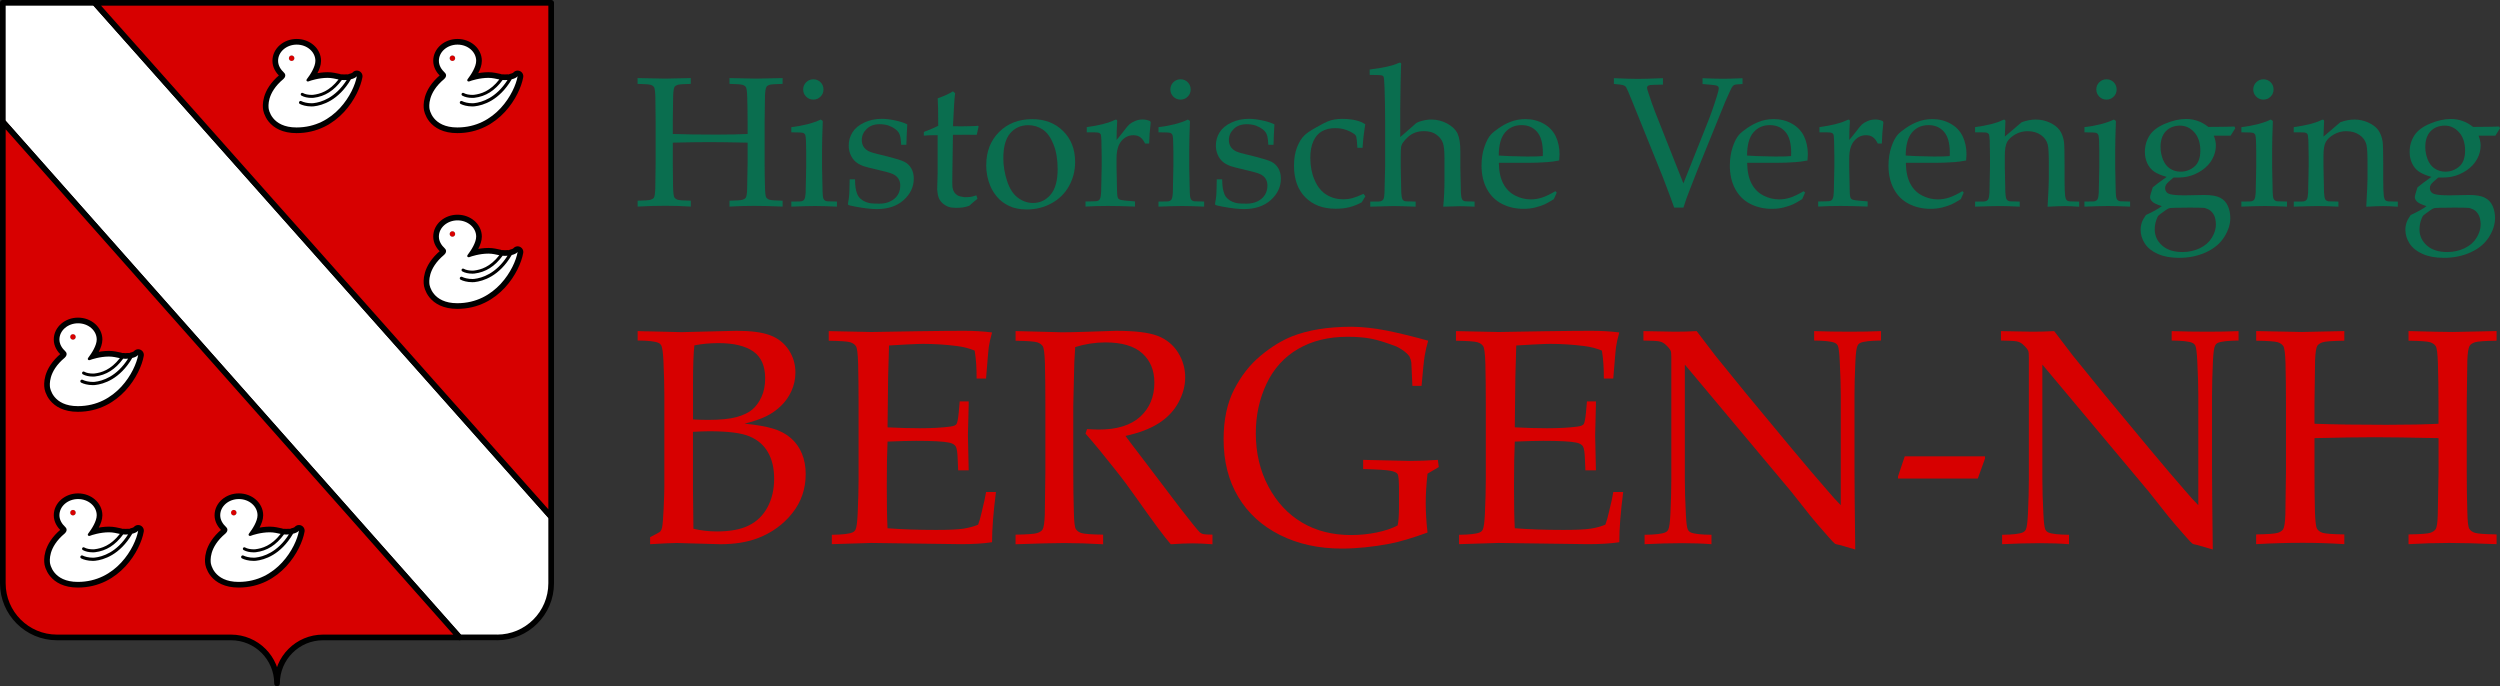 <?xml version="1.0" encoding="UTF-8"?>
<svg id="Laag_2" data-name="Laag 2" xmlns="http://www.w3.org/2000/svg" viewBox="0 0 556.45 152.75">
  <rect x="0" y="0" width="556.45" height="152.75" fill="#333333" stroke="none"/>
  <defs>
    <style>
      .cls-1 {
        fill: none;
        stroke-width: 2.52px;
      }

      .cls-1, .cls-2, .cls-3 {
        stroke: #000;
        stroke-linecap: round;
        stroke-linejoin: round;
      }

      .cls-2, .cls-4 {
        fill: #fff;
      }

      .cls-2, .cls-3 {
        stroke-width: 1.26px;
      }

      .cls-4, .cls-5, .cls-6 {
        stroke-width: 0px;
      }

      .cls-3, .cls-5 {
        fill: #d70000;
      }

      .cls-6 {
        fill: #0a6e4f;
      }
    </style>
  </defs>
  <g id="Laag_1-2" data-name="Laag 1">
    <g>
      <path class="cls-6" d="m141.91,18.67v-1.29l6.16.12,5.68-.12v1.29c-1.6.03-2.57.1-2.91.21-.34.11-.58.27-.71.47-.16.27-.26.92-.3,1.95-.01.27-.04,2.17-.08,5.72v2.8c2.64.09,5.87.14,9.66.14,2.91,0,5.24-.05,6.99-.14v-2.8c0-1.83-.03-3.61-.08-5.36-.04-1.27-.14-2.03-.29-2.26-.15-.23-.4-.41-.75-.52-.34-.11-1.31-.18-2.91-.21v-1.29c2.89.08,4.87.12,5.94.12.4,0,2.36-.04,5.88-.12v1.29c-1.58.03-2.55.1-2.9.21s-.58.27-.7.47c-.17.27-.28.92-.32,1.95-.01.27-.04,2.17-.08,5.71v9.32c0,1.82.03,3.6.08,5.33.03,1.27.12,2.03.27,2.27s.41.42.75.53c.35.11,1.32.18,2.9.21v1.31c-2.59-.11-4.71-.16-6.36-.16-1.76,0-3.58.05-5.46.16v-1.31c1.6-.03,2.57-.1,2.91-.21.34-.11.58-.27.72-.47.17-.27.28-.92.3-1.95.01-.28.05-2.19.1-5.71v-4.58c-3.76-.08-6.61-.12-8.56-.12-2.12,0-4.82.04-8.09.12v4.58c0,1.82.02,3.6.06,5.33.04,1.27.14,2.03.29,2.27s.4.42.75.53c.34.11,1.31.18,2.91.21v1.31c-1.81-.12-3.68-.18-5.6-.18-2.09,0-4.17.06-6.24.18v-1.31c1.58-.03,2.55-.1,2.9-.21.35-.11.59-.27.73-.47.16-.27.26-.92.3-1.95.01-.28.04-2.19.08-5.71v-9.32c0-1.82-.02-3.61-.06-5.35-.04-1.27-.14-2.03-.29-2.26-.15-.23-.4-.41-.75-.52s-1.31-.18-2.91-.21Z"/>
      <path class="cls-6" d="m176.13,29.45v-1.15c2.6-.3,4.79-.86,6.56-1.69l.44.32c-.11,2.86-.16,5.05-.16,6.56v3.66c.07,3.49.11,5.38.12,5.66.01.67.09,1.16.22,1.47.07.12.15.23.26.31.11.09.27.16.48.21.08.01.83.03,2.24.06v1.13c-2.04-.09-3.67-.14-4.89-.14-1.07,0-2.83.05-5.27.14v-1.13l1.91-.02c.28-.01.5-.06.65-.15.15-.09.27-.2.35-.33.15-.27.24-.75.28-1.43,0-.17.04-2.1.12-5.78v-3.54c0-2-.07-3.19-.2-3.56-.08-.2-.22-.35-.43-.45-.21-.1-1.1-.15-2.69-.15Zm4.91-11.8c.63,0,1.16.22,1.6.66.44.44.65.98.65,1.61s-.22,1.15-.66,1.59c-.44.44-.97.66-1.59.66s-1.17-.22-1.61-.66c-.44-.44-.66-.97-.66-1.59s.22-1.17.66-1.61.98-.66,1.61-.66Z"/>
      <path class="cls-6" d="m189.1,39.92h1.21c.01.78.05,1.4.12,1.85.07.46.18.9.34,1.34.16.44.41.81.75,1.11.34.3.7.54,1.1.7.4.17.8.28,1.21.33.41.05,1.03.08,1.86.08,1.37,0,2.49-.36,3.37-1.09.88-.73,1.32-1.72,1.32-2.98,0-.56-.14-1.06-.41-1.49-.28-.43-.67-.76-1.19-1.01s-1.63-.56-3.33-.95c-1.7-.39-2.81-.67-3.3-.85-.75-.28-1.35-.62-1.79-1.03s-.79-.91-1.06-1.53c-.26-.62-.39-1.29-.39-2.01,0-1.06.28-2.04.83-2.93.56-.89,1.43-1.62,2.63-2.18,1.19-.56,2.5-.83,3.91-.83.85,0,1.83.12,2.94.35,1.11.24,2.02.53,2.72.88-.09,1.49-.16,3.01-.2,4.55h-1.15c-.07-.98-.14-1.62-.23-1.93-.09-.31-.2-.58-.35-.82-.15-.24-.4-.5-.76-.77-.36-.28-.83-.52-1.4-.74-.57-.21-1.27-.32-2.1-.32-1.18,0-2.13.35-2.85,1.05-.72.7-1.08,1.52-1.08,2.46,0,.52.1.97.31,1.35.21.38.49.68.84.92.35.24.84.45,1.47.63l3.34.83c1.69.43,2.86.8,3.49,1.11.64.31,1.15.79,1.54,1.44.39.65.58,1.43.58,2.34,0,1.81-.75,3.39-2.24,4.74-1.5,1.35-3.5,2.02-6.01,2.02-1.15,0-2.69-.17-4.61-.52-1.06-.2-1.63-.34-1.71-.42-.05-.04-.08-.11-.08-.2s.01-.21.04-.34c.12-.58.2-1.14.24-1.69.04-.55.07-1.7.1-3.44Z"/>
      <path class="cls-6" d="m205.63,30.21v-.84c1.34-.51,2.41-.97,3.2-1.37,0-3.19-.04-5.23-.12-6.12,1.4-.48,2.53-1,3.4-1.55l.48.4c-.15,1.12-.31,3.57-.48,7.37,1.07.01,1.72.02,1.93.02.12,0,.81-.01,2.07-.04.7-.01,1.22-.04,1.57-.08l.14.14-.42,1.87c-.85-.01-1.62-.02-2.34-.02s-1.7,0-2.96.02l-.12,8.19c-.04,2-.03,3.19.04,3.58.07.39.19.73.38,1.02.19.29.43.52.74.69.3.17.81.31,1.54.4.55,0,1-.02,1.34-.07s.78-.16,1.3-.35l.24.78c-.63.5-1.24,1.01-1.83,1.55-.51.19-.99.31-1.43.37s-.95.09-1.53.09c-.71,0-1.28-.08-1.7-.24-.42-.16-.81-.39-1.16-.68-.35-.29-.64-.65-.87-1.1s-.37-1.14-.44-2.09c.01-.91.04-1.91.08-3,.01-.21.02-.45.02-.71v-8.35h-.82c-.67,0-1.42.03-2.25.1Z"/>
      <path class="cls-6" d="m219.52,36.73c0-3.01.96-5.46,2.87-7.36,1.91-1.9,4.37-2.85,7.36-2.85,2.82,0,5.11.89,6.89,2.66s2.66,4.06,2.66,6.87c0,1.96-.46,3.75-1.37,5.38-.91,1.62-2.2,2.9-3.87,3.81-1.66.92-3.5,1.38-5.5,1.38-1.56,0-2.88-.26-3.96-.78s-1.96-1.18-2.63-1.97c-.67-.79-1.18-1.6-1.53-2.44-.62-1.46-.93-3.03-.93-4.69Zm3.8-1.49c0,1.65.28,3.33.83,5.03.55,1.7,1.35,2.95,2.39,3.73s2.17,1.18,3.39,1.18c1.56,0,2.86-.62,3.91-1.85,1.05-1.24,1.57-3.13,1.57-5.7,0-2.13-.31-3.98-.94-5.53-.62-1.55-1.42-2.64-2.39-3.28s-2.03-.96-3.2-.96c-1.65,0-2.99.6-4.02,1.79-1.03,1.19-1.54,3.05-1.54,5.58Z"/>
      <path class="cls-6" d="m241.61,46v-1.15c1.52-.03,2.34-.05,2.46-.08.23-.04.4-.1.51-.19.11-.09.2-.21.27-.37.13-.31.21-.79.24-1.45.08-3.58.12-5.46.12-5.62v-2.4c0-1.07-.02-2.23-.06-3.46-.03-.79-.08-1.26-.17-1.41-.09-.15-.24-.26-.46-.33s-1.1-.1-2.63-.09v-1.15c2.71-.38,4.69-.87,5.94-1.47.27-.13.45-.2.54-.2s.17.03.22.1c.05.07.08.17.08.3,0,.09,0,.2-.02.32-.07.82-.11,2.09-.12,3.8.6-.7,1.16-1.39,1.67-2.07.51-.68.88-1.13,1.11-1.33.4-.35.87-.63,1.39-.84s1.07-.31,1.63-.31,1.12.12,1.67.36l.12.28c-.2,1.79-.32,3.36-.34,4.71h-.91c-.31-.64-.67-1.11-1.08-1.41s-.92-.44-1.54-.44c-1.03,0-1.91.43-2.64,1.28-.72.85-1.09,2.13-1.09,3.84v2.07c0,.89.03,2.5.1,4.85.01.83.05,1.36.1,1.59.05.23.12.39.21.49.09.1.23.18.43.25.4.12,1.49.24,3.26.36v1.15c-2.36-.09-4.38-.14-6.04-.14s-3.38.05-4.99.14Z"/>
      <path class="cls-6" d="m257.86,29.45v-1.15c2.6-.3,4.79-.86,6.56-1.69l.44.32c-.11,2.86-.16,5.05-.16,6.56v3.66c.07,3.49.11,5.38.12,5.66.01.67.09,1.16.22,1.47.07.12.15.23.26.31.11.09.27.16.48.21.08.01.83.03,2.24.06v1.13c-2.04-.09-3.67-.14-4.89-.14-1.07,0-2.83.05-5.27.14v-1.13l1.91-.02c.28-.01.5-.06.65-.15.15-.09.27-.2.35-.33.15-.27.24-.75.28-1.43,0-.17.04-2.1.12-5.78v-3.54c0-2-.07-3.19-.2-3.56-.08-.2-.22-.35-.43-.45-.21-.1-1.1-.15-2.69-.15Zm4.91-11.8c.63,0,1.16.22,1.6.66.44.44.65.98.65,1.61s-.22,1.15-.66,1.59c-.44.44-.97.66-1.59.66s-1.17-.22-1.61-.66c-.44-.44-.66-.97-.66-1.59s.22-1.17.66-1.61.98-.66,1.61-.66Z"/>
      <path class="cls-6" d="m270.82,39.92h1.21c.01.78.05,1.4.12,1.85.07.46.18.9.34,1.34.16.44.41.81.75,1.11.34.3.7.54,1.1.7.4.17.8.28,1.21.33.41.05,1.03.08,1.86.08,1.37,0,2.49-.36,3.37-1.09s1.32-1.72,1.32-2.98c0-.56-.14-1.06-.41-1.49-.28-.43-.67-.76-1.19-1.01s-1.63-.56-3.33-.95c-1.7-.39-2.8-.67-3.3-.85-.75-.28-1.35-.62-1.79-1.03s-.79-.91-1.06-1.53c-.26-.62-.39-1.29-.39-2.01,0-1.06.28-2.04.83-2.93.56-.89,1.43-1.62,2.63-2.18,1.19-.56,2.5-.83,3.91-.83.85,0,1.83.12,2.94.35,1.11.24,2.02.53,2.72.88-.1,1.49-.16,3.01-.2,4.55h-1.15c-.07-.98-.14-1.62-.23-1.93-.09-.31-.2-.58-.35-.82-.15-.24-.4-.5-.77-.77s-.83-.52-1.4-.74c-.57-.21-1.27-.32-2.1-.32-1.18,0-2.13.35-2.85,1.05-.72.7-1.08,1.52-1.08,2.46,0,.52.1.97.31,1.35.21.38.49.68.84.92.35.24.84.45,1.47.63l3.34.83c1.69.43,2.86.8,3.49,1.11.64.31,1.15.79,1.54,1.44.39.65.58,1.43.58,2.34,0,1.81-.75,3.39-2.24,4.74-1.5,1.35-3.5,2.02-6.01,2.02-1.15,0-2.69-.17-4.61-.52-1.06-.2-1.63-.34-1.71-.42-.05-.04-.08-.11-.08-.2s.01-.21.04-.34c.12-.58.2-1.14.24-1.69.04-.55.07-1.7.1-3.44Z"/>
      <path class="cls-6" d="m303.9,43.68l-.81,1.35c-.93.5-1.84.86-2.75,1.09-.91.23-1.93.34-3.07.34-2.82,0-5.06-.85-6.74-2.55-1.67-1.7-2.51-4.03-2.51-7,0-1.57.22-2.94.67-4.1.45-1.16,1-2.06,1.66-2.69.44-.44,1.28-1.02,2.53-1.72,1.24-.71,2.11-1.16,2.61-1.36.91-.39,2.01-.58,3.28-.58,1.21,0,2.29.13,3.26.38.62.16,1.23.43,1.85.81-.16,1.03-.28,1.82-.34,2.35-.07.53-.16,1.49-.26,2.89h-1.15c-.08-1.3-.16-2.11-.24-2.44-.05-.2-.17-.38-.36-.54-.48-.38-1.11-.7-1.86-.98s-1.59-.41-2.49-.41c-1.13,0-2.1.23-2.93.69-.83.46-1.47,1.2-1.92,2.21-.46,1.01-.68,2.25-.68,3.74,0,1.83.32,3.48.97,4.95.64,1.48,1.52,2.55,2.63,3.23,1.11.68,2.35,1.02,3.72,1.02.68,0,1.35-.08,2-.25.65-.17,1.49-.49,2.51-.96l.42.52Z"/>
      <path class="cls-6" d="m304.99,46v-1.13l1.89-.02c.3-.01.52-.06.67-.15.16-.09.27-.2.35-.33.15-.27.24-.75.26-1.43.01-.18.06-2.1.14-5.78v-10.42c0-2.24-.04-4.56-.12-6.95-.05-1.61-.13-2.51-.22-2.7-.07-.13-.17-.23-.32-.28-.2-.09-1.13-.14-2.78-.14v-1.19c3.03-.38,5.14-.85,6.32-1.41.18-.08.31-.12.4-.12s.17.03.22.09.08.14.08.25c0,.09-.01.23-.04.4l-.02.66c-.07,2.4-.11,4.45-.12,6.14l-.04,3.14v5.88c.19-.15.72-.6,1.59-1.37.87-.77,1.39-1.22,1.55-1.37.26-.24.46-.4.6-.48.26-.13.64-.27,1.15-.4.7-.19,1.38-.28,2.03-.28,1.23,0,2.41.29,3.51.88s1.87,1.32,2.31,2.21c.43.89.64,2.2.64,3.93v3.55l.06,2.78c.04,1.73.06,2.71.06,2.92.03.65.11,1.12.24,1.41.05.13.14.25.24.33.11.09.27.15.48.19.08.01.78.03,2.09.06v1.13c-1.53-.07-2.64-.1-3.34-.1-.59,0-1.81.03-3.64.1.19-1.99.28-3.92.28-5.8v-4.99c0-1.56-.11-2.68-.34-3.36-.23-.69-.69-1.3-1.4-1.84-.7-.54-1.64-.82-2.81-.82-.74,0-1.4.11-1.97.32-.58.21-1.11.54-1.59.97-.48.43-.89.89-1.23,1.39-.16.24-.27.53-.32.88-.05.34-.08,1.03-.08,2.07v2.36c.07,3.48.11,5.36.12,5.64.03.67.11,1.16.24,1.47.05.13.13.24.24.33s.27.15.48.19c.09.01.84.03,2.24.06v1.13c-2.39-.09-4.04-.14-4.95-.14-.79,0-2.52.05-5.18.14Z"/>
      <path class="cls-6" d="m346.5,42.87l-.64,1.45c-.93.58-1.6.96-2.03,1.15-.63.28-1.35.52-2.16.72s-1.67.29-2.57.29c-1.77,0-3.37-.37-4.81-1.11-1.43-.74-2.55-1.84-3.34-3.31-.79-1.47-1.19-3.19-1.19-5.16,0-1.54.21-2.94.63-4.18.42-1.24.9-2.16,1.44-2.75.39-.43.99-.92,1.81-1.48.82-.56,1.63-1,2.44-1.32,1.06-.44,2.21-.66,3.44-.66,1.5,0,2.86.34,4.08,1.03,1.21.68,2.1,1.62,2.67,2.8.56,1.18.85,2.52.85,4.01,0,.38-.03.83-.08,1.37-.97.19-1.84.31-2.6.36-1.45.11-2.9.16-4.36.16h-6.47c.03,1.92.36,3.47,1,4.66s1.52,2.06,2.64,2.63,2.29.85,3.49.85c.82,0,1.63-.13,2.45-.39.81-.26,1.82-.74,3.01-1.44l.32.34Zm-12.91-8.25c.38.04,1.09.08,2.14.12,2,.07,3.38.1,4.13.1,1.79,0,2.97-.03,3.53-.1.01-.32.02-.57.02-.74,0-2.11-.43-3.67-1.29-4.66-.86-.99-2.01-1.49-3.45-1.49-1.52,0-2.74.54-3.67,1.63-.93,1.08-1.4,2.8-1.41,5.14Z"/>
      <path class="cls-6" d="m372.64,46.2c-.4-1.17-1.24-3.42-2.52-6.76l-6.84-16.93c-.73-1.8-1.17-2.84-1.35-3.12-.12-.17-.29-.3-.5-.38-.3-.13-1.03-.24-2.21-.32v-1.29c2.43.11,4.22.16,5.38.16,1.09,0,2.93-.05,5.54-.16v1.43c-1.64.03-2.59.06-2.85.1-.26.04-.44.12-.54.23-.1.11-.15.24-.15.39s.09.5.28,1.05c.58,1.79,1.08,3.22,1.51,4.31l6.3,15.91,5.25-13.19c.77-1.89,1.5-3.95,2.19-6.18.3-.95.44-1.54.44-1.77,0-.32-.17-.54-.52-.64-.27-.09-1.3-.21-3.1-.34v-1.29c2.03.08,3.55.12,4.57.12s2.49-.04,4.33-.12v1.29c-1.02.04-1.63.11-1.83.2s-.39.28-.56.56c-.12.2-.62,1.29-1.49,3.26l-6.28,15.46-1.55,3.97c-.32.79-.58,1.48-.78,2.05-.2.58-.42,1.25-.66,2.01h-2.03Z"/>
      <path class="cls-6" d="m401.77,42.87l-.64,1.45c-.93.58-1.6.96-2.03,1.15-.63.28-1.35.52-2.16.72s-1.67.29-2.57.29c-1.77,0-3.37-.37-4.81-1.11-1.43-.74-2.55-1.84-3.34-3.31-.79-1.47-1.19-3.19-1.19-5.16,0-1.54.21-2.94.63-4.18.42-1.24.9-2.16,1.44-2.75.39-.43.99-.92,1.81-1.48.82-.56,1.63-1,2.44-1.32,1.06-.44,2.21-.66,3.44-.66,1.5,0,2.86.34,4.08,1.03,1.21.68,2.1,1.62,2.67,2.8.56,1.18.85,2.52.85,4.01,0,.38-.03.83-.08,1.37-.97.19-1.84.31-2.6.36-1.45.11-2.9.16-4.36.16h-6.47c.03,1.92.36,3.47,1,4.66s1.52,2.06,2.64,2.63,2.29.85,3.49.85c.82,0,1.63-.13,2.45-.39.81-.26,1.82-.74,3.01-1.44l.32.34Zm-12.91-8.25c.38.04,1.09.08,2.14.12,2,.07,3.38.1,4.13.1,1.79,0,2.97-.03,3.53-.1.01-.32.02-.57.02-.74,0-2.11-.43-3.67-1.29-4.66-.86-.99-2.01-1.49-3.45-1.49-1.52,0-2.74.54-3.67,1.63-.93,1.08-1.4,2.8-1.41,5.14Z"/>
      <path class="cls-6" d="m404.69,46v-1.15c1.52-.03,2.34-.05,2.46-.08.23-.04.4-.1.51-.19.11-.09.2-.21.27-.37.13-.31.22-.79.24-1.45.08-3.58.12-5.46.12-5.62v-2.4c0-1.07-.02-2.23-.06-3.46-.03-.79-.08-1.26-.17-1.41-.09-.15-.24-.26-.46-.33s-1.1-.1-2.63-.09v-1.15c2.71-.38,4.69-.87,5.94-1.47.27-.13.45-.2.54-.2s.17.03.22.1c.05.07.08.17.08.3,0,.09,0,.2-.02.32-.07.82-.11,2.09-.12,3.8.6-.7,1.16-1.39,1.67-2.07s.88-1.13,1.11-1.33c.4-.35.87-.63,1.39-.84.52-.21,1.07-.31,1.63-.31s1.12.12,1.67.36l.12.28c-.2,1.79-.32,3.36-.34,4.71h-.91c-.31-.64-.67-1.11-1.08-1.41-.41-.3-.92-.44-1.54-.44-1.04,0-1.91.43-2.64,1.28-.72.85-1.09,2.13-1.09,3.84v2.07c0,.89.03,2.5.1,4.85.01.83.05,1.36.1,1.59.05.23.12.39.21.49s.23.18.43.25c.4.12,1.49.24,3.26.36v1.15c-2.36-.09-4.37-.14-6.04-.14s-3.38.05-4.99.14Z"/>
      <path class="cls-6" d="m437.08,42.87l-.64,1.45c-.93.58-1.6.96-2.03,1.15-.63.28-1.35.52-2.16.72s-1.67.29-2.57.29c-1.77,0-3.37-.37-4.81-1.11s-2.55-1.84-3.34-3.31c-.79-1.47-1.19-3.19-1.19-5.16,0-1.54.21-2.94.63-4.18s.9-2.16,1.44-2.75c.39-.43.99-.92,1.81-1.48.82-.56,1.63-1,2.44-1.32,1.06-.44,2.21-.66,3.44-.66,1.5,0,2.86.34,4.08,1.03,1.21.68,2.1,1.62,2.67,2.8.56,1.18.85,2.52.85,4.01,0,.38-.03.83-.08,1.37-.97.19-1.84.31-2.6.36-1.45.11-2.9.16-4.35.16h-6.47c.03,1.92.36,3.47,1,4.66.64,1.19,1.52,2.06,2.64,2.63s2.28.85,3.49.85c.82,0,1.63-.13,2.45-.39.81-.26,1.82-.74,3.01-1.44l.32.34Zm-12.91-8.25c.38.04,1.09.08,2.14.12,2,.07,3.38.1,4.13.1,1.79,0,2.97-.03,3.53-.1.01-.32.02-.57.02-.74,0-2.11-.43-3.67-1.29-4.66-.86-.99-2.01-1.49-3.45-1.49-1.52,0-2.74.54-3.67,1.63s-1.4,2.8-1.41,5.14Z"/>
      <path class="cls-6" d="m439.62,46v-1.13l1.91-.02c.28-.01.5-.06.65-.15.16-.09.27-.2.35-.33.15-.27.24-.75.28-1.43,0-.17.04-2.1.12-5.79v-2.4c0-1.08-.02-2.23-.06-3.47-.04-.79-.11-1.26-.19-1.41-.09-.15-.24-.26-.45-.33-.22-.07-1.09-.1-2.62-.09v-1.15c2.71-.38,4.68-.87,5.92-1.47.27-.13.45-.2.54-.2s.17.03.22.1c.05.07.08.17.08.3,0,.09,0,.2-.02.32-.04.48-.08,1.5-.12,3.06l3.75-3.2c1.1-.4,2.14-.6,3.13-.6,1.09,0,2.12.22,3.1.67s1.71,1,2.2,1.67c.49.67.82,1.52.98,2.54.09.6.14,2.29.14,5.06v3.57c0,1.75.05,2.94.14,3.57.07.4.17.68.31.84s.36.25.65.29l2.15.06v1.13c-1.31-.09-2.41-.14-3.28-.14-.75,0-2,.05-3.75.14.19-3.32.28-5.41.28-6.28v-3.38c0-2.11-.08-3.49-.24-4.15-.23-.9-.75-1.62-1.55-2.17-.81-.55-1.78-.83-2.93-.83-1.01,0-1.93.24-2.76.72-.83.48-1.43,1.03-1.79,1.65-.36.63-.53,1.68-.53,3.15v2.44c.08,3.49.12,5.38.12,5.66.03.67.11,1.16.24,1.47.05.12.13.22.24.31s.28.16.5.21c.08.01.82.03,2.22.06v1.13c-1.64-.09-3.12-.14-4.44-.14-1.12,0-2.95.05-5.5.14Z"/>
      <path class="cls-6" d="m463.96,29.45v-1.15c2.61-.3,4.79-.86,6.56-1.69l.44.32c-.11,2.86-.16,5.05-.16,6.56v3.66c.07,3.49.11,5.38.12,5.66.01.67.09,1.16.22,1.47.07.12.15.23.26.31.11.09.27.16.48.21.08.01.83.03,2.24.06v1.13c-2.04-.09-3.67-.14-4.89-.14-1.07,0-2.83.05-5.28.14v-1.13l1.91-.02c.28-.01.5-.06.65-.15.16-.09.27-.2.35-.33.15-.27.24-.75.28-1.43,0-.17.04-2.1.12-5.78v-3.54c0-2-.07-3.19-.2-3.56-.08-.2-.23-.35-.43-.45s-1.11-.15-2.69-.15Zm4.91-11.8c.63,0,1.16.22,1.6.66.43.44.65.98.65,1.61s-.22,1.15-.66,1.59c-.44.44-.97.66-1.59.66s-1.17-.22-1.61-.66c-.44-.44-.66-.97-.66-1.59s.22-1.17.66-1.61.98-.66,1.61-.66Z"/>
      <path class="cls-6" d="m497.36,28.18l.16.38c-.52.79-.87,1.34-1.03,1.63h-3.74c.31.79.46,1.54.46,2.24,0,1.02-.27,2.02-.8,2.99s-1.31,1.81-2.33,2.5-2.11,1.16-3.26,1.4c-.75.16-1.77.23-3.04.2-.87.7-1.42,1.22-1.65,1.57-.15.24-.22.5-.22.78,0,.32.1.61.29.86.19.25.49.42.9.51.6.16,1.68.24,3.22.24l4.35-.08c1.52,0,2.67.2,3.45.59s1.37,1,1.74,1.81c.37.81.56,1.73.56,2.75,0,1.38-.45,2.79-1.36,4.22-.91,1.43-2.25,2.56-4.04,3.38-1.79.82-3.79,1.24-6,1.24-1.85,0-3.43-.29-4.73-.87-1.3-.58-2.27-1.35-2.89-2.31s-.94-1.98-.94-3.04c0-.59.09-1.14.27-1.66s.49-1.07.92-1.66c1.64-.75,2.81-1.41,3.52-1.97-1.12-.36-1.83-.7-2.14-1.03s-.47-.64-.47-.97c0-.27.2-.99.6-2.18.66-.55,1.69-1.33,3.1-2.33-1.21-.34-2.14-.73-2.79-1.18-.65-.45-1.16-1.06-1.52-1.83s-.54-1.62-.54-2.55c0-1.37.35-2.59,1.05-3.67s1.87-1.96,3.52-2.64c1.65-.68,3.18-1.02,4.59-1.02.91,0,1.78.15,2.61.44s1.61.74,2.35,1.33c2.52-.01,4.46-.04,5.82-.08Zm-10.57,18.04c-2,0-3.26.03-3.77.08-.26.04-.54.17-.87.4-1.06.75-1.62,1.17-1.69,1.25-.13.13-.28.41-.44.83-.28.75-.42,1.51-.42,2.28,0,1.41.55,2.61,1.64,3.58,1.09.97,2.6,1.46,4.52,1.46,1.42,0,2.72-.29,3.9-.86,1.17-.57,2.06-1.35,2.66-2.34.6-.99.9-1.98.9-2.98-.04-.86-.17-1.51-.39-1.96s-.49-.79-.81-1.05-.75-.46-1.3-.63c-.32-.04-1.63-.07-3.93-.08Zm-5.9-13.51c0,.95.18,1.88.53,2.78.36.9.88,1.58,1.57,2.03.69.46,1.48.69,2.37.69,1.15,0,2.17-.37,3.06-1.12.89-.75,1.33-1.94,1.33-3.59s-.44-3.04-1.33-4.04c-.89-1-1.95-1.5-3.2-1.5s-2.35.41-3.14,1.24-1.19,2-1.19,3.51Z"/>
      <path class="cls-6" d="m498.89,29.45v-1.15c2.6-.3,4.79-.86,6.56-1.69l.44.32c-.11,2.86-.16,5.05-.16,6.56v3.66c.07,3.49.11,5.38.12,5.66.01.67.09,1.16.22,1.47.07.12.16.23.26.31.11.09.27.16.48.21.08.01.83.03,2.23.06v1.13c-2.04-.09-3.67-.14-4.89-.14-1.07,0-2.83.05-5.27.14v-1.13l1.91-.02c.28-.01.5-.06.65-.15.15-.09.27-.2.35-.33.15-.27.24-.75.28-1.43,0-.17.04-2.1.12-5.78v-3.54c0-2-.07-3.19-.2-3.56-.08-.2-.22-.35-.43-.45-.21-.1-1.1-.15-2.69-.15Zm4.91-11.8c.63,0,1.16.22,1.6.66s.65.98.65,1.61-.22,1.15-.66,1.59c-.44.44-.97.66-1.59.66s-1.17-.22-1.61-.66c-.44-.44-.66-.97-.66-1.59s.22-1.17.66-1.61.98-.66,1.61-.66Z"/>
      <path class="cls-6" d="m510.55,46v-1.13l1.91-.02c.28-.01.5-.06.65-.15.16-.09.27-.2.35-.33.15-.27.24-.75.28-1.43,0-.17.04-2.1.12-5.79v-2.4c0-1.08-.02-2.23-.06-3.47-.04-.79-.11-1.26-.19-1.41-.09-.15-.24-.26-.45-.33-.22-.07-1.09-.1-2.62-.09v-1.15c2.71-.38,4.68-.87,5.92-1.47.27-.13.45-.2.54-.2s.17.03.22.1c.05.07.08.17.08.3,0,.09,0,.2-.02.32-.04.48-.08,1.5-.12,3.06l3.75-3.2c1.1-.4,2.14-.6,3.13-.6,1.09,0,2.12.22,3.1.67s1.71,1,2.2,1.67c.49.67.82,1.52.98,2.54.09.6.14,2.29.14,5.06v3.57c0,1.75.05,2.94.14,3.57.07.4.17.68.31.84s.36.25.65.29l2.15.06v1.13c-1.31-.09-2.41-.14-3.28-.14-.75,0-2,.05-3.75.14.19-3.32.28-5.41.28-6.28v-3.38c0-2.11-.08-3.49-.24-4.15-.23-.9-.75-1.62-1.55-2.17-.81-.55-1.78-.83-2.93-.83-1.01,0-1.93.24-2.76.72-.83.48-1.43,1.03-1.79,1.65-.36.63-.53,1.68-.53,3.15v2.44c.08,3.49.12,5.38.12,5.66.03.67.11,1.16.24,1.47.05.12.13.22.24.31s.28.16.5.21c.08.01.82.03,2.22.06v1.13c-1.64-.09-3.12-.14-4.44-.14-1.12,0-2.95.05-5.5.14Z"/>
      <path class="cls-6" d="m556.29,28.18l.16.38c-.52.79-.87,1.34-1.03,1.63h-3.74c.31.79.46,1.54.46,2.24,0,1.02-.27,2.02-.8,2.99s-1.31,1.81-2.33,2.5-2.11,1.16-3.26,1.4c-.75.16-1.77.23-3.04.2-.87.7-1.42,1.22-1.65,1.57-.15.24-.22.5-.22.78,0,.32.1.61.29.86.19.25.49.42.9.51.6.16,1.68.24,3.22.24l4.35-.08c1.52,0,2.67.2,3.45.59s1.37,1,1.74,1.81c.37.81.56,1.73.56,2.75,0,1.38-.45,2.79-1.36,4.22-.91,1.43-2.25,2.56-4.04,3.38-1.79.82-3.79,1.24-6,1.24-1.85,0-3.43-.29-4.73-.87-1.3-.58-2.27-1.35-2.89-2.31s-.94-1.98-.94-3.04c0-.59.09-1.14.27-1.66s.49-1.07.92-1.66c1.64-.75,2.81-1.41,3.52-1.97-1.12-.36-1.83-.7-2.14-1.03s-.47-.64-.47-.97c0-.27.2-.99.6-2.18.66-.55,1.69-1.33,3.1-2.33-1.21-.34-2.14-.73-2.79-1.18-.65-.45-1.16-1.06-1.52-1.83s-.54-1.62-.54-2.55c0-1.37.35-2.59,1.05-3.67s1.87-1.96,3.52-2.64c1.65-.68,3.18-1.02,4.59-1.02.91,0,1.78.15,2.61.44s1.61.74,2.35,1.33c2.52-.01,4.46-.04,5.82-.08Zm-10.57,18.04c-2,0-3.26.03-3.77.08-.26.04-.54.17-.87.4-1.06.75-1.62,1.17-1.69,1.25-.13.13-.28.41-.44.83-.28.75-.42,1.51-.42,2.28,0,1.41.55,2.61,1.64,3.58,1.09.97,2.6,1.46,4.52,1.46,1.42,0,2.72-.29,3.9-.86,1.17-.57,2.06-1.35,2.66-2.34.6-.99.9-1.98.9-2.98-.04-.86-.17-1.51-.39-1.96s-.49-.79-.81-1.05-.75-.46-1.3-.63c-.32-.04-1.63-.07-3.93-.08Zm-5.9-13.51c0,.95.18,1.88.53,2.78.36.9.88,1.58,1.57,2.03.69.46,1.48.69,2.37.69,1.15,0,2.17-.37,3.06-1.12.89-.75,1.33-1.94,1.33-3.59s-.44-3.04-1.33-4.04c-.89-1-1.95-1.5-3.2-1.5s-2.35.41-3.14,1.24-1.19,2-1.19,3.51Z"/>
    </g>
    <g>
      <path class="cls-5" d="m144.7,121.13v-1.57c1.38-.69,2.15-1.12,2.3-1.29s.28-.46.37-.88c.13-.67.25-2.09.35-4.26.1-2.17.15-3.82.15-4.96v-20.13c0-2.18-.07-4.74-.2-7.68-.09-1.85-.25-2.99-.47-3.44-.16-.29-.39-.5-.7-.63-.73-.31-2.26-.48-4.57-.5v-2.1c.73.04,1.66.07,2.77.07l6.94.17,12.28-.3c3.25,0,5.75.33,7.51,1,1.76.67,3.13,1.75,4.12,3.25.99,1.5,1.49,3.17,1.49,5.02,0,1.47-.3,2.85-.88,4.13s-1.38,2.41-2.37,3.35c-.99.95-2.09,1.71-3.31,2.3s-2.8,1.13-4.76,1.62c2.6.25,4.71.61,6.31,1.09,1.6.48,2.94,1.19,4.02,2.14,1.08.95,1.9,2.1,2.45,3.46.56,1.36.83,2.87.83,4.54,0,3.3-1,6.2-2.99,8.7-1.99,2.51-4.56,4.36-7.69,5.56-2.34.89-5.11,1.34-8.31,1.34l-9.68-.27c-1.05,0-3.04.09-5.97.27Zm9.55-27.77c1.26.07,2.38.1,3.33.1,2.75,0,4.88-.21,6.38-.63s2.66-.98,3.48-1.67c.82-.69,1.5-1.62,2.05-2.8.54-1.18.82-2.55.82-4.13,0-2.78-.88-4.78-2.65-6.01s-4.35-1.85-7.75-1.85c-1.89,0-3.68.17-5.36.5-.2,1.84-.3,4.7-.3,8.56v7.93Zm.1,24.33c1.67.4,3.42.6,5.26.6,2.93,0,5.3-.45,7.1-1.35s3.18-2.26,4.15-4.09,1.45-3.92,1.45-6.28-.46-4.3-1.37-5.89-2.27-2.77-4.08-3.54-4.79-1.15-8.95-1.15c-.96,0-2.18.04-3.67.13v12.65c0,1.22.03,4.2.1,8.91Z"/>
      <path class="cls-5" d="m185.15,121.13v-2.1c2.34-.02,3.87-.2,4.61-.53.31-.13.53-.35.67-.63.22-.45.38-1.61.47-3.51.13-2.94.2-5.47.2-7.61v-17.06c0-3.03-.03-5.99-.1-8.88-.07-2.11-.23-3.36-.48-3.75-.26-.39-.67-.68-1.24-.87s-2.18-.31-4.82-.35v-2.14l9.51.2,10.08-.17c4.83-.07,8.33-.1,10.52-.1s4.28.12,6.24.37c-.36,1.27-.6,2.37-.74,3.31-.04.2-.24,2.52-.6,6.94h-2.1c.02-2.27-.12-4.34-.43-6.21-1.22-.51-2.57-.86-4.04-1.03-2.49-.31-4.99-.47-7.48-.47-.53,0-1.73.04-3.57.13s-3.17.17-3.97.23c-.09,2.47-.16,4.79-.2,6.94l-.13,11.28c2.6.13,5,.2,7.18.2,2.65,0,4.91-.12,6.78-.37.71-.09,1.17-.27,1.37-.53.2-.27.38-1.18.53-2.74l.2-2.34h2v.63l-.17,6.94.17,7.78h-2.34l-.1-2.27c-.04-1.65-.2-2.67-.45-3.07-.26-.4-.74-.68-1.45-.83-1.27-.27-3.73-.4-7.38-.4-1.49,0-3.61.06-6.34.17-.11,2.23-.17,5.53-.17,9.91,0,4.12.05,7.24.17,9.38,3.21.25,6.8.37,10.78.37,2.83,0,4.84-.09,6.04-.27,1.2-.18,2.31-.48,3.34-.9.27-.69.53-1.62.8-2.8.49-1.98.81-3.47.97-4.47h2.2c-.58,4.49-.87,8.22-.87,11.18-1.91.29-4.24.43-6.98.43l-19.93-.27c-.29,0-3.2.09-8.75.27Z"/>
      <path class="cls-5" d="m226.05,75.83v-2.14c.87.02,2.19.06,3.97.1l6.41.17c1.27,0,3.24-.04,5.91-.13,3.47-.13,5.49-.2,6.04-.2,4.25,0,7.35.38,9.3,1.13,1.95.76,3.45,1.99,4.52,3.69,1.07,1.7,1.6,3.55,1.6,5.56,0,1.87-.5,3.73-1.5,5.57-1,1.85-2.45,3.38-4.36,4.61-1.9,1.22-4.38,2.17-7.43,2.84.56.78,1.87,2.51,3.94,5.21l8.41,11.08c2.4,3.09,3.81,4.82,4.21,5.18.2.16.4.27.6.33.33.11,1.07.17,2.2.17v2.14c-1.69-.13-3.17-.2-4.44-.2s-2.93.07-4.84.2c-1.45-1.67-3.87-4.93-7.28-9.78-1.89-2.69-3.56-4.94-5.01-6.74-2.34-2.98-4.56-5.69-6.68-8.11l.33-1c1.16.07,2.04.1,2.64.1,4.05,0,7.12-.96,9.21-2.87s3.14-4.44,3.14-7.58c0-2.74-.9-4.91-2.7-6.53-1.8-1.61-4.53-2.42-8.18-2.42-2.29,0-4.54.35-6.74,1.04-.09,1.2-.16,2.33-.2,3.37-.02.31-.1,3.55-.23,9.71v14.82c0,3.03.04,5.97.13,8.85.04,2.11.19,3.37.45,3.77.26.4.67.7,1.25.88.58.19,2.18.31,4.81.35v2.14c-3.16-.18-6.06-.27-8.71-.27-2.14,0-5.73.09-10.78.27v-2.14c2.63-.04,4.23-.16,4.81-.35.58-.19.98-.45,1.2-.78.27-.45.43-1.52.5-3.24.02-.47.07-3.63.13-9.48v-15.46c0-3.03-.03-5.99-.1-8.88-.07-2.11-.23-3.36-.48-3.75-.26-.39-.67-.68-1.23-.87s-2.18-.31-4.82-.35Z"/>
      <path class="cls-5" d="m317.75,118.53c-3.38,1.22-6.15,2.05-8.31,2.47-3.81.73-7.41,1.1-10.82,1.1-5.14,0-9.71-1.01-13.72-3.02-4.01-2.01-7.1-4.83-9.28-8.46-2.18-3.63-3.27-7.91-3.27-12.85,0-4.34.78-8.03,2.34-11.07s3.51-5.54,5.86-7.49c2.34-1.96,4.68-3.4,7.02-4.34,3.58-1.42,8.01-2.14,13.29-2.14,2.47.02,5.07.31,7.79.85,2.73.55,5.8,1.3,9.23,2.25-.33,1.13-.59,2.25-.77,3.34-.18,1.09-.41,3.33-.7,6.71h-2.04l-.17-3.81c-.02-.58-.04-1.05-.07-1.4s-.17-.81-.43-1.37c-.6-.8-1.56-1.52-2.87-2.17-2.27-.87-4.14-1.45-5.62-1.74-1.48-.29-3.24-.43-5.29-.43-4.23,0-7.89.9-10.98,2.7-3.09,1.8-5.44,4.38-7.03,7.75-1.59,3.36-2.39,7.03-2.39,11.02,0,4.38.93,8.33,2.79,11.83,1.86,3.5,4.36,6.19,7.48,8.04,3.13,1.86,6.78,2.79,10.94,2.79,1.96,0,3.86-.19,5.7-.57,1.84-.38,3.39-.9,4.66-1.57.2-.89.3-2.31.3-4.27v-3.71c0-1.96-.1-3.1-.3-3.44-.2-.33-.74-.58-1.62-.75-.88-.17-2.9-.3-6.06-.38v-2.04l10.42.23c2.02,0,4.09-.08,6.21-.23l.2,1.6-2.5,1.47c-.27,2.38-.4,4.57-.4,6.58s.13,4.17.4,6.51Z"/>
      <path class="cls-5" d="m324.76,121.13v-2.1c2.34-.02,3.87-.2,4.61-.53.31-.13.53-.35.67-.63.22-.45.38-1.61.47-3.51.13-2.94.2-5.47.2-7.61v-17.06c0-3.03-.03-5.99-.1-8.88-.07-2.11-.23-3.36-.48-3.75-.26-.39-.67-.68-1.24-.87s-2.18-.31-4.82-.35v-2.14l9.51.2,10.08-.17c4.83-.07,8.33-.1,10.52-.1s4.28.12,6.24.37c-.36,1.27-.6,2.37-.74,3.31-.04.2-.24,2.52-.6,6.94h-2.1c.02-2.27-.12-4.34-.43-6.21-1.22-.51-2.57-.86-4.04-1.03-2.49-.31-4.99-.47-7.48-.47-.53,0-1.73.04-3.57.13s-3.17.17-3.97.23c-.09,2.47-.16,4.79-.2,6.94l-.13,11.28c2.6.13,5,.2,7.18.2,2.65,0,4.91-.12,6.78-.37.71-.09,1.17-.27,1.37-.53.2-.27.38-1.18.53-2.74l.2-2.34h2v.63l-.17,6.94.17,7.78h-2.34l-.1-2.27c-.04-1.65-.2-2.67-.45-3.07-.26-.4-.74-.68-1.45-.83-1.27-.27-3.73-.4-7.38-.4-1.49,0-3.61.06-6.34.17-.11,2.23-.17,5.53-.17,9.91,0,4.12.05,7.24.17,9.38,3.21.25,6.8.37,10.78.37,2.83,0,4.84-.09,6.04-.27,1.2-.18,2.31-.48,3.34-.9.27-.69.53-1.62.8-2.8.49-1.98.81-3.47.97-4.47h2.2c-.58,4.49-.87,8.22-.87,11.18-1.91.29-4.24.43-6.98.43l-19.93-.27c-.29,0-3.2.09-8.75.27Z"/>
      <path class="cls-5" d="m366.05,121.13v-2.1c2.34-.02,3.87-.2,4.61-.53.31-.13.53-.35.67-.63.22-.45.38-1.61.47-3.51.13-2.94.2-5.47.2-7.61v-27.21c0-.74-.04-1.21-.13-1.44-.18-.4-.58-.88-1.2-1.44-.4-.36-.86-.58-1.39-.68-.52-.1-1.69-.16-3.49-.18v-2.1c3.72.09,6.05.13,7.01.13,1.62,0,3.24-.04,4.84-.13,1.89,2.47,3.28,4.3,4.17,5.47l6.91,8.51,10.08,12.15c3.23,3.87,5.82,6.92,7.78,9.15,1.25,1.47,2.29,2.63,3.14,3.47v-24.4c0-2.18-.08-4.74-.23-7.68-.09-1.85-.23-2.99-.43-3.44-.16-.29-.39-.5-.7-.63-.73-.31-2.26-.48-4.57-.5v-2.1c2.63.09,5.29.13,7.98.13,2.54,0,4.84-.04,6.91-.13v2.1c-2.31.02-3.84.19-4.57.5-.31.13-.53.36-.67.67-.22.42-.38,1.59-.47,3.51-.13,2.94-.2,5.46-.2,7.58v16.06c0,3.25.06,9.31.17,18.19l-3.44-1-.8-.17c-.13-.04-.26-.11-.37-.2-.16-.11-.58-.56-1.27-1.34-1.85-2.09-3.21-3.67-4.07-4.74l-4.31-5.44-23.67-28.27v25.6c0,2.18.08,4.75.23,7.71.09,1.85.23,2.98.43,3.4.15.31.39.53.7.67.74.31,2.26.48,4.57.5v2.1c-1.96-.16-4.12-.23-6.48-.23-2.58,0-5.39.08-8.41.23Z"/>
      <path class="cls-5" d="m422.46,106.51v-.47l1.5-4.47h17.86v.5l-1.6,4.44h-17.76Z"/>
      <path class="cls-5" d="m445.63,121.13v-2.1c2.34-.02,3.87-.2,4.61-.53.31-.13.53-.35.67-.63.22-.45.38-1.61.47-3.51.13-2.94.2-5.47.2-7.61v-27.21c0-.74-.04-1.21-.13-1.44-.18-.4-.58-.88-1.2-1.44-.4-.36-.86-.58-1.39-.68-.52-.1-1.69-.16-3.49-.18v-2.1c3.72.09,6.05.13,7.01.13,1.62,0,3.24-.04,4.84-.13,1.89,2.47,3.28,4.3,4.17,5.47l6.91,8.51,10.08,12.15c3.23,3.87,5.82,6.92,7.78,9.15,1.25,1.47,2.29,2.63,3.14,3.47v-24.4c0-2.18-.08-4.74-.23-7.68-.09-1.85-.23-2.99-.43-3.44-.16-.29-.39-.5-.7-.63-.73-.31-2.26-.48-4.57-.5v-2.1c2.63.09,5.29.13,7.98.13,2.54,0,4.84-.04,6.91-.13v2.1c-2.31.02-3.84.19-4.57.5-.31.13-.53.36-.67.67-.22.42-.38,1.59-.47,3.51-.13,2.94-.2,5.46-.2,7.58v16.06c0,3.25.06,9.31.17,18.19l-3.44-1-.8-.17c-.13-.04-.26-.11-.37-.2-.16-.11-.58-.56-1.27-1.34-1.85-2.09-3.21-3.67-4.07-4.74l-4.31-5.44-23.67-28.27v25.6c0,2.18.08,4.75.23,7.71.09,1.85.23,2.98.43,3.4.15.31.39.53.7.67.74.31,2.26.48,4.57.5v2.1c-1.96-.16-4.12-.23-6.48-.23-2.58,0-5.39.08-8.41.23Z"/>
      <path class="cls-5" d="m502.18,75.83v-2.14l10.21.2,9.41-.2v2.14c-2.65.04-4.26.16-4.82.35s-.96.45-1.19.78c-.27.45-.43,1.52-.5,3.24-.02.45-.07,3.61-.13,9.48v4.64c4.38.16,9.73.23,16.02.23,4.83,0,8.69-.08,11.58-.23v-4.64c0-3.03-.04-5.99-.13-8.88-.07-2.11-.23-3.36-.48-3.75-.26-.39-.67-.68-1.24-.87s-2.18-.31-4.82-.35v-2.14c4.78.13,8.07.2,9.85.2.67,0,3.92-.07,9.75-.2v2.14c-2.63.04-4.23.16-4.81.35-.58.19-.97.45-1.17.78-.29.44-.47,1.52-.53,3.24-.02.44-.07,3.6-.13,9.47v15.44c0,3.02.04,5.97.13,8.84.04,2.11.19,3.37.45,3.77.26.4.67.7,1.25.88.58.19,2.18.31,4.81.35v2.17c-4.29-.18-7.81-.27-10.55-.27-2.92,0-5.93.09-9.05.27v-2.17c2.65-.04,4.26-.16,4.82-.35.57-.19.96-.45,1.19-.78.29-.44.46-1.52.5-3.23.02-.47.08-3.62.17-9.47v-7.6c-6.23-.13-10.96-.2-14.19-.2-3.52,0-7.99.07-13.42.2v7.6c0,3.02.03,5.97.1,8.83.07,2.11.23,3.37.48,3.77.26.4.67.69,1.24.88.57.19,2.17.31,4.82.35v2.17c-3-.2-6.1-.3-9.28-.3-3.47,0-6.92.1-10.35.3v-2.17c2.63-.04,4.23-.16,4.81-.35.58-.19.98-.45,1.2-.78.27-.44.43-1.52.5-3.24.02-.47.07-3.62.13-9.47v-15.44c0-3.02-.03-5.98-.1-8.87-.07-2.11-.23-3.36-.48-3.75-.26-.39-.67-.68-1.23-.87-.57-.19-2.18-.31-4.82-.35Z"/>
    </g>
    <g>
      <g>
        <path class="cls-2" d="m110.63,141.88c6.65,0,12.05-5.39,12.05-12.05v-14.8L21.09.63H.63v26.49l101.66,114.75h8.34Z"/>
        <polygon class="cls-3" points="122.68 .63 21.09 .63 122.68 115.02 122.68 .63"/>
        <path class="cls-3" d="m12.68,141.88h38.74c5.66,0,10.24,4.59,10.24,10.24,0-5.66,4.59-10.24,10.24-10.24h30.4L.63,27.12v102.71c0,6.65,5.39,12.05,12.05,12.05Z"/>
      </g>
      <g>
        <path class="cls-1" d="m29.43,79.69c-2.77,4.72-6.36,5.8-8.27,6.01-.15.01-.29.02-.43.02-.03,0-.07,0-.1,0-1.1,0-2.04-.28-2.56-.55-.18-.09-.24-.31-.15-.48.09-.17.31-.24.48-.15.44.23,1.32.48,2.32.47.12,0,.25,0,.37-.02,1.7-.19,4.86-1.13,7.42-5.16-.19.02-.39.03-.59.03-.18,0-.34-.02-.5-.03-1.73,2.37-3.76,3.66-6.28,3.97-.13.02-.26.02-.39.02h-.1c-.84,0-1.64-.18-2.21-.5-.16-.09-.22-.3-.13-.46s.29-.22.46-.12c.48.28,1.2.41,1.97.41.11,0,.21,0,.32-.02,1.5-.19,3.57-.77,5.62-3.41-.76-.15-1.48-.36-2.43-.36-1.96,0-3.88.63-4.2.77-.32.14-.7-.11-.4-.51.78-1.01,1.88-2.74,1.88-4.05,0-1.99-1.86-3.61-4.15-3.61s-4.15,1.61-4.15,3.61c0,1.04.56,1.92,1.32,2.64.51.48.23,1.08-.13,1.4-3.82,3.19-3.3,6.21-3.3,6.48s.65,4.31,6.21,4.31c8.53,0,12.78-7.72,13.43-11.4-.26.31-.73.54-1.33.68Zm-13.19-4.09c-.34,0-.61-.27-.61-.61s.27-.61.61-.61.61.27.61.61-.27.61-.61.61Z"/>
        <path class="cls-1" d="m29.43,118.81c-2.77,4.72-6.36,5.8-8.27,6.01-.15.01-.29.02-.43.02-.03,0-.07,0-.1,0-1.1,0-2.04-.28-2.56-.55-.18-.09-.24-.31-.15-.48.09-.17.31-.24.48-.15.44.23,1.32.48,2.32.47.12,0,.25,0,.37-.02,1.7-.19,4.86-1.13,7.42-5.16-.19.02-.39.03-.59.03-.18,0-.34-.02-.5-.03-1.73,2.37-3.76,3.66-6.28,3.97-.13.02-.26.02-.39.02h-.1c-.84,0-1.64-.18-2.21-.5-.16-.09-.22-.3-.13-.46s.29-.22.46-.12c.48.28,1.2.41,1.97.41.11,0,.21,0,.32-.02,1.5-.19,3.57-.77,5.62-3.41-.76-.15-1.48-.36-2.43-.36-1.96,0-3.88.63-4.2.77-.32.14-.7-.11-.4-.51.78-1.01,1.88-2.74,1.88-4.05,0-1.99-1.86-3.61-4.15-3.61s-4.15,1.61-4.15,3.61c0,1.04.56,1.92,1.32,2.64.51.48.23,1.08-.13,1.4-3.82,3.19-3.3,6.21-3.3,6.48s.65,4.31,6.21,4.31c8.53,0,12.78-7.72,13.43-11.4-.26.31-.73.54-1.33.68Zm-13.19-4.09c-.34,0-.61-.27-.61-.61s.27-.61.61-.61.61.27.61.61-.27.61-.61.61Z"/>
        <path class="cls-1" d="m65.22,118.81c-2.77,4.72-6.36,5.8-8.27,6.01-.15.01-.29.02-.43.02-.03,0-.07,0-.1,0-1.1,0-2.04-.28-2.56-.55-.18-.09-.24-.31-.15-.48.09-.17.31-.24.48-.15.44.23,1.32.48,2.32.47.12,0,.25,0,.37-.02,1.7-.19,4.86-1.13,7.42-5.16-.19.02-.39.03-.59.03-.18,0-.34-.02-.5-.03-1.73,2.37-3.76,3.66-6.28,3.97-.13.02-.26.02-.39.02h-.1c-.84,0-1.64-.18-2.21-.5-.16-.09-.22-.3-.13-.46s.29-.22.46-.12c.48.28,1.2.41,1.97.41.11,0,.21,0,.32-.02,1.5-.19,3.57-.77,5.62-3.41-.76-.15-1.48-.36-2.43-.36-1.96,0-3.88.63-4.2.77-.32.14-.7-.11-.4-.51.78-1.01,1.88-2.74,1.88-4.05,0-1.99-1.86-3.61-4.15-3.61s-4.15,1.61-4.15,3.61c0,1.04.56,1.92,1.32,2.64.51.48.23,1.08-.13,1.4-3.82,3.19-3.3,6.21-3.3,6.48s.65,4.31,6.21,4.31c8.53,0,12.78-7.72,13.43-11.4-.26.31-.73.54-1.33.68Zm-13.19-4.09c-.34,0-.61-.27-.61-.61s.27-.61.61-.61.61.27.61.61-.27.61-.61.61Z"/>
        <path class="cls-4" d="m29.43,79.69c-2.77,4.72-6.36,5.8-8.27,6.01-.15.01-.29.02-.43.02-.03,0-.07,0-.1,0-1.1,0-2.04-.28-2.56-.55-.18-.09-.24-.31-.15-.48.09-.17.31-.24.48-.15.44.23,1.32.48,2.32.47.12,0,.25,0,.37-.02,1.7-.19,4.86-1.13,7.42-5.16-.19.02-.39.03-.59.03-.18,0-.34-.02-.5-.03-1.73,2.37-3.76,3.66-6.28,3.97-.13.02-.26.02-.39.02h-.1c-.84,0-1.64-.18-2.21-.5-.16-.09-.22-.3-.13-.46s.29-.22.46-.12c.48.28,1.2.41,1.97.41.11,0,.21,0,.32-.02,1.5-.19,3.57-.77,5.62-3.41-.76-.15-1.48-.36-2.43-.36-1.96,0-3.88.63-4.2.77-.32.14-.7-.11-.4-.51.78-1.01,1.88-2.74,1.88-4.05,0-1.99-1.86-3.61-4.15-3.61s-4.15,1.61-4.15,3.61c0,1.04.56,1.92,1.32,2.64.51.48.23,1.08-.13,1.4-3.82,3.19-3.3,6.21-3.3,6.48s.65,4.31,6.21,4.31c8.53,0,12.78-7.72,13.43-11.4-.26.31-.73.54-1.33.68Zm-13.19-4.09c-.34,0-.61-.27-.61-.61s.27-.61.61-.61.61.27.61.61-.27.61-.61.61Z"/>
        <path class="cls-4" d="m29.43,118.81c-2.77,4.72-6.36,5.8-8.27,6.01-.15.01-.29.02-.43.02-.03,0-.07,0-.1,0-1.1,0-2.04-.28-2.56-.55-.18-.09-.24-.31-.15-.48.09-.17.31-.24.48-.15.44.23,1.32.48,2.32.47.12,0,.25,0,.37-.02,1.7-.19,4.86-1.13,7.42-5.16-.19.02-.39.03-.59.03-.18,0-.34-.02-.5-.03-1.73,2.37-3.76,3.66-6.28,3.97-.13.02-.26.02-.39.02h-.1c-.84,0-1.64-.18-2.21-.5-.16-.09-.22-.3-.13-.46s.29-.22.46-.12c.48.28,1.2.41,1.97.41.11,0,.21,0,.32-.02,1.5-.19,3.57-.77,5.62-3.41-.76-.15-1.48-.36-2.43-.36-1.96,0-3.88.63-4.2.77-.32.14-.7-.11-.4-.51.78-1.01,1.88-2.74,1.88-4.05,0-1.99-1.86-3.61-4.15-3.61s-4.15,1.61-4.15,3.61c0,1.04.56,1.92,1.32,2.64.51.48.23,1.08-.13,1.4-3.82,3.19-3.3,6.21-3.3,6.48s.65,4.31,6.21,4.31c8.53,0,12.78-7.72,13.43-11.4-.26.31-.73.54-1.33.68Zm-13.19-4.09c-.34,0-.61-.27-.61-.61s.27-.61.61-.61.61.27.61.61-.27.61-.61.61Z"/>
        <path class="cls-4" d="m65.22,118.81c-2.77,4.72-6.36,5.8-8.27,6.01-.15.01-.29.02-.43.02-.03,0-.07,0-.1,0-1.1,0-2.04-.28-2.56-.55-.18-.09-.24-.31-.15-.48.09-.17.31-.24.48-.15.44.23,1.32.48,2.32.47.12,0,.25,0,.37-.02,1.7-.19,4.86-1.13,7.42-5.16-.19.02-.39.03-.59.03-.18,0-.34-.02-.5-.03-1.73,2.37-3.76,3.66-6.28,3.97-.13.02-.26.02-.39.02h-.1c-.84,0-1.64-.18-2.21-.5-.16-.09-.22-.3-.13-.46s.29-.22.46-.12c.48.28,1.2.41,1.97.41.11,0,.21,0,.32-.02,1.5-.19,3.57-.77,5.62-3.41-.76-.15-1.48-.36-2.43-.36-1.96,0-3.88.63-4.2.77-.32.14-.7-.11-.4-.51.78-1.01,1.88-2.74,1.88-4.05,0-1.99-1.86-3.61-4.15-3.61s-4.15,1.61-4.15,3.61c0,1.04.56,1.92,1.32,2.64.51.48.23,1.08-.13,1.4-3.82,3.19-3.3,6.21-3.3,6.48s.65,4.31,6.21,4.31c8.53,0,12.78-7.72,13.43-11.4-.26.31-.73.54-1.33.68Zm-13.19-4.09c-.34,0-.61-.27-.61-.61s.27-.61.61-.61.61.27.61.61-.27.61-.61.61Z"/>
      </g>
      <g>
        <path class="cls-1" d="m78.1,17.66c-2.77,4.72-6.36,5.8-8.27,6.01-.15.01-.29.02-.43.02-.03,0-.07,0-.1,0-1.1,0-2.04-.28-2.56-.55-.18-.09-.24-.31-.15-.48.09-.17.31-.24.48-.15.44.23,1.32.48,2.32.47.12,0,.25,0,.37-.02,1.7-.19,4.86-1.13,7.42-5.16-.19.02-.39.03-.59.03-.18,0-.34-.02-.5-.03-1.73,2.37-3.76,3.66-6.28,3.97-.13.02-.26.02-.39.02h-.1c-.84,0-1.64-.18-2.21-.5-.16-.09-.22-.3-.13-.46s.29-.22.46-.12c.48.28,1.2.41,1.97.41.11,0,.21,0,.32-.02,1.5-.19,3.57-.77,5.62-3.41-.76-.15-1.48-.36-2.43-.36-1.96,0-3.88.63-4.2.77-.32.14-.7-.11-.4-.51.78-1.01,1.88-2.74,1.88-4.05,0-1.99-1.86-3.61-4.15-3.61s-4.15,1.61-4.15,3.61c0,1.04.56,1.92,1.32,2.64.51.48.23,1.08-.13,1.4-3.82,3.19-3.3,6.21-3.3,6.48s.65,4.31,6.21,4.31c8.53,0,12.78-7.72,13.43-11.4-.26.31-.73.54-1.33.68Zm-13.19-4.09c-.34,0-.61-.27-.61-.61s.27-.61.61-.61.61.27.61.61-.27.61-.61.61Z"/>
        <path class="cls-4" d="m78.1,17.66c-2.77,4.72-6.36,5.8-8.27,6.01-.15.01-.29.02-.43.02-.03,0-.07,0-.1,0-1.1,0-2.04-.28-2.56-.55-.18-.09-.24-.31-.15-.48.09-.17.31-.24.48-.15.44.23,1.32.48,2.32.47.12,0,.25,0,.37-.02,1.7-.19,4.86-1.13,7.42-5.16-.19.02-.39.03-.59.03-.18,0-.34-.02-.5-.03-1.73,2.37-3.76,3.66-6.28,3.97-.13.02-.26.02-.39.02h-.1c-.84,0-1.64-.18-2.21-.5-.16-.09-.22-.3-.13-.46s.29-.22.46-.12c.48.28,1.2.41,1.97.41.11,0,.21,0,.32-.02,1.5-.19,3.57-.77,5.62-3.41-.76-.15-1.48-.36-2.43-.36-1.96,0-3.88.63-4.2.77-.32.14-.7-.11-.4-.51.78-1.01,1.88-2.74,1.88-4.05,0-1.99-1.86-3.61-4.15-3.61s-4.15,1.61-4.15,3.61c0,1.04.56,1.92,1.32,2.64.51.48.23,1.08-.13,1.4-3.82,3.19-3.3,6.21-3.3,6.48s.65,4.31,6.21,4.31c8.53,0,12.78-7.72,13.43-11.4-.26.31-.73.54-1.33.68Zm-13.19-4.09c-.34,0-.61-.27-.61-.61s.27-.61.61-.61.61.27.61.61-.27.61-.61.61Z"/>
      </g>
      <g>
        <path class="cls-1" d="m113.89,17.66c-2.77,4.72-6.36,5.8-8.27,6.01-.15.01-.29.02-.43.02-.03,0-.07,0-.1,0-1.1,0-2.04-.28-2.56-.55-.18-.09-.24-.31-.15-.48.09-.17.31-.24.48-.15.44.23,1.32.48,2.32.47.12,0,.25,0,.37-.02,1.7-.19,4.86-1.13,7.42-5.16-.19.02-.39.03-.59.03-.18,0-.34-.02-.5-.03-1.73,2.37-3.76,3.66-6.28,3.97-.13.02-.26.02-.39.02h-.1c-.84,0-1.64-.18-2.21-.5-.16-.09-.22-.3-.13-.46s.29-.22.46-.12c.48.28,1.2.41,1.97.41.11,0,.21,0,.32-.02,1.5-.19,3.57-.77,5.62-3.41-.76-.15-1.48-.36-2.43-.36-1.96,0-3.88.63-4.2.77-.32.14-.7-.11-.4-.51.78-1.01,1.88-2.74,1.88-4.05,0-1.99-1.86-3.61-4.15-3.61s-4.15,1.61-4.15,3.61c0,1.04.56,1.92,1.32,2.64.51.48.23,1.08-.13,1.4-3.82,3.19-3.3,6.21-3.3,6.48s.65,4.31,6.21,4.31c8.53,0,12.78-7.72,13.43-11.4-.26.31-.73.54-1.33.68Zm-13.19-4.09c-.34,0-.61-.27-.61-.61s.27-.61.61-.61.61.27.61.61-.27.61-.61.61Z"/>
        <path class="cls-4" d="m113.89,17.66c-2.77,4.72-6.36,5.8-8.27,6.01-.15.01-.29.02-.43.02-.03,0-.07,0-.1,0-1.1,0-2.04-.28-2.56-.55-.18-.09-.24-.31-.15-.48.09-.17.31-.24.48-.15.44.23,1.32.48,2.32.47.12,0,.25,0,.37-.02,1.7-.19,4.86-1.13,7.42-5.16-.19.02-.39.03-.59.03-.18,0-.34-.02-.5-.03-1.73,2.37-3.76,3.66-6.28,3.97-.13.02-.26.02-.39.02h-.1c-.84,0-1.64-.18-2.21-.5-.16-.09-.22-.3-.13-.46s.29-.22.46-.12c.48.28,1.2.41,1.97.41.11,0,.21,0,.32-.02,1.5-.19,3.57-.77,5.62-3.41-.76-.15-1.48-.36-2.43-.36-1.96,0-3.88.63-4.2.77-.32.14-.7-.11-.4-.51.78-1.01,1.88-2.74,1.88-4.05,0-1.99-1.86-3.61-4.15-3.61s-4.15,1.61-4.15,3.61c0,1.04.56,1.92,1.32,2.64.51.48.23,1.08-.13,1.4-3.82,3.19-3.3,6.21-3.3,6.48s.65,4.31,6.21,4.31c8.53,0,12.78-7.72,13.43-11.4-.26.31-.73.54-1.33.68Zm-13.19-4.09c-.34,0-.61-.27-.61-.61s.27-.61.61-.61.61.27.61.61-.27.61-.61.61Z"/>
      </g>
      <g>
        <path class="cls-1" d="m113.89,56.78c-2.77,4.72-6.36,5.8-8.27,6.01-.15.01-.29.02-.43.02-.03,0-.07,0-.1,0-1.1,0-2.04-.28-2.56-.55-.18-.09-.24-.31-.15-.48.09-.17.31-.24.48-.15.44.23,1.32.48,2.32.47.12,0,.25,0,.37-.02,1.7-.19,4.86-1.13,7.42-5.16-.19.02-.39.03-.59.03-.18,0-.34-.02-.5-.03-1.73,2.37-3.76,3.66-6.28,3.97-.13.02-.26.02-.39.02h-.1c-.84,0-1.64-.18-2.21-.5-.16-.09-.22-.3-.13-.46s.29-.22.46-.12c.48.28,1.2.41,1.97.41.11,0,.21,0,.32-.02,1.5-.19,3.57-.77,5.62-3.41-.76-.15-1.48-.36-2.43-.36-1.96,0-3.88.63-4.2.77-.32.14-.7-.11-.4-.51.78-1.01,1.88-2.74,1.88-4.05,0-1.99-1.86-3.61-4.15-3.61s-4.15,1.61-4.15,3.61c0,1.04.56,1.92,1.32,2.64.51.48.23,1.08-.13,1.4-3.82,3.19-3.3,6.21-3.3,6.48s.65,4.31,6.21,4.31c8.53,0,12.78-7.72,13.43-11.4-.26.31-.73.54-1.33.68Zm-13.19-4.09c-.34,0-.61-.27-.61-.61s.27-.61.61-.61.61.27.61.61-.27.61-.61.61Z"/>
        <path class="cls-4" d="m113.89,56.78c-2.77,4.72-6.36,5.8-8.27,6.01-.15.01-.29.02-.43.02-.03,0-.07,0-.1,0-1.1,0-2.04-.28-2.56-.55-.18-.09-.24-.31-.15-.48.09-.17.31-.24.48-.15.44.23,1.32.48,2.32.47.12,0,.25,0,.37-.02,1.7-.19,4.86-1.13,7.42-5.16-.19.02-.39.03-.59.03-.18,0-.34-.02-.5-.03-1.73,2.37-3.76,3.66-6.28,3.97-.13.02-.26.02-.39.02h-.1c-.84,0-1.64-.18-2.21-.5-.16-.09-.22-.3-.13-.46s.29-.22.46-.12c.48.28,1.2.41,1.97.41.11,0,.21,0,.32-.02,1.5-.19,3.57-.77,5.62-3.41-.76-.15-1.48-.36-2.43-.36-1.96,0-3.88.63-4.2.77-.32.14-.7-.11-.4-.51.78-1.01,1.88-2.74,1.88-4.05,0-1.99-1.86-3.61-4.15-3.61s-4.15,1.61-4.15,3.61c0,1.04.56,1.92,1.32,2.64.51.48.23,1.08-.13,1.4-3.82,3.19-3.3,6.21-3.3,6.48s.65,4.31,6.21,4.31c8.53,0,12.78-7.72,13.43-11.4-.26.31-.73.54-1.33.68Zm-13.19-4.09c-.34,0-.61-.27-.61-.61s.27-.61.61-.61.61.27.61.61-.27.61-.61.61Z"/>
      </g>
    </g>
  </g>
</svg>